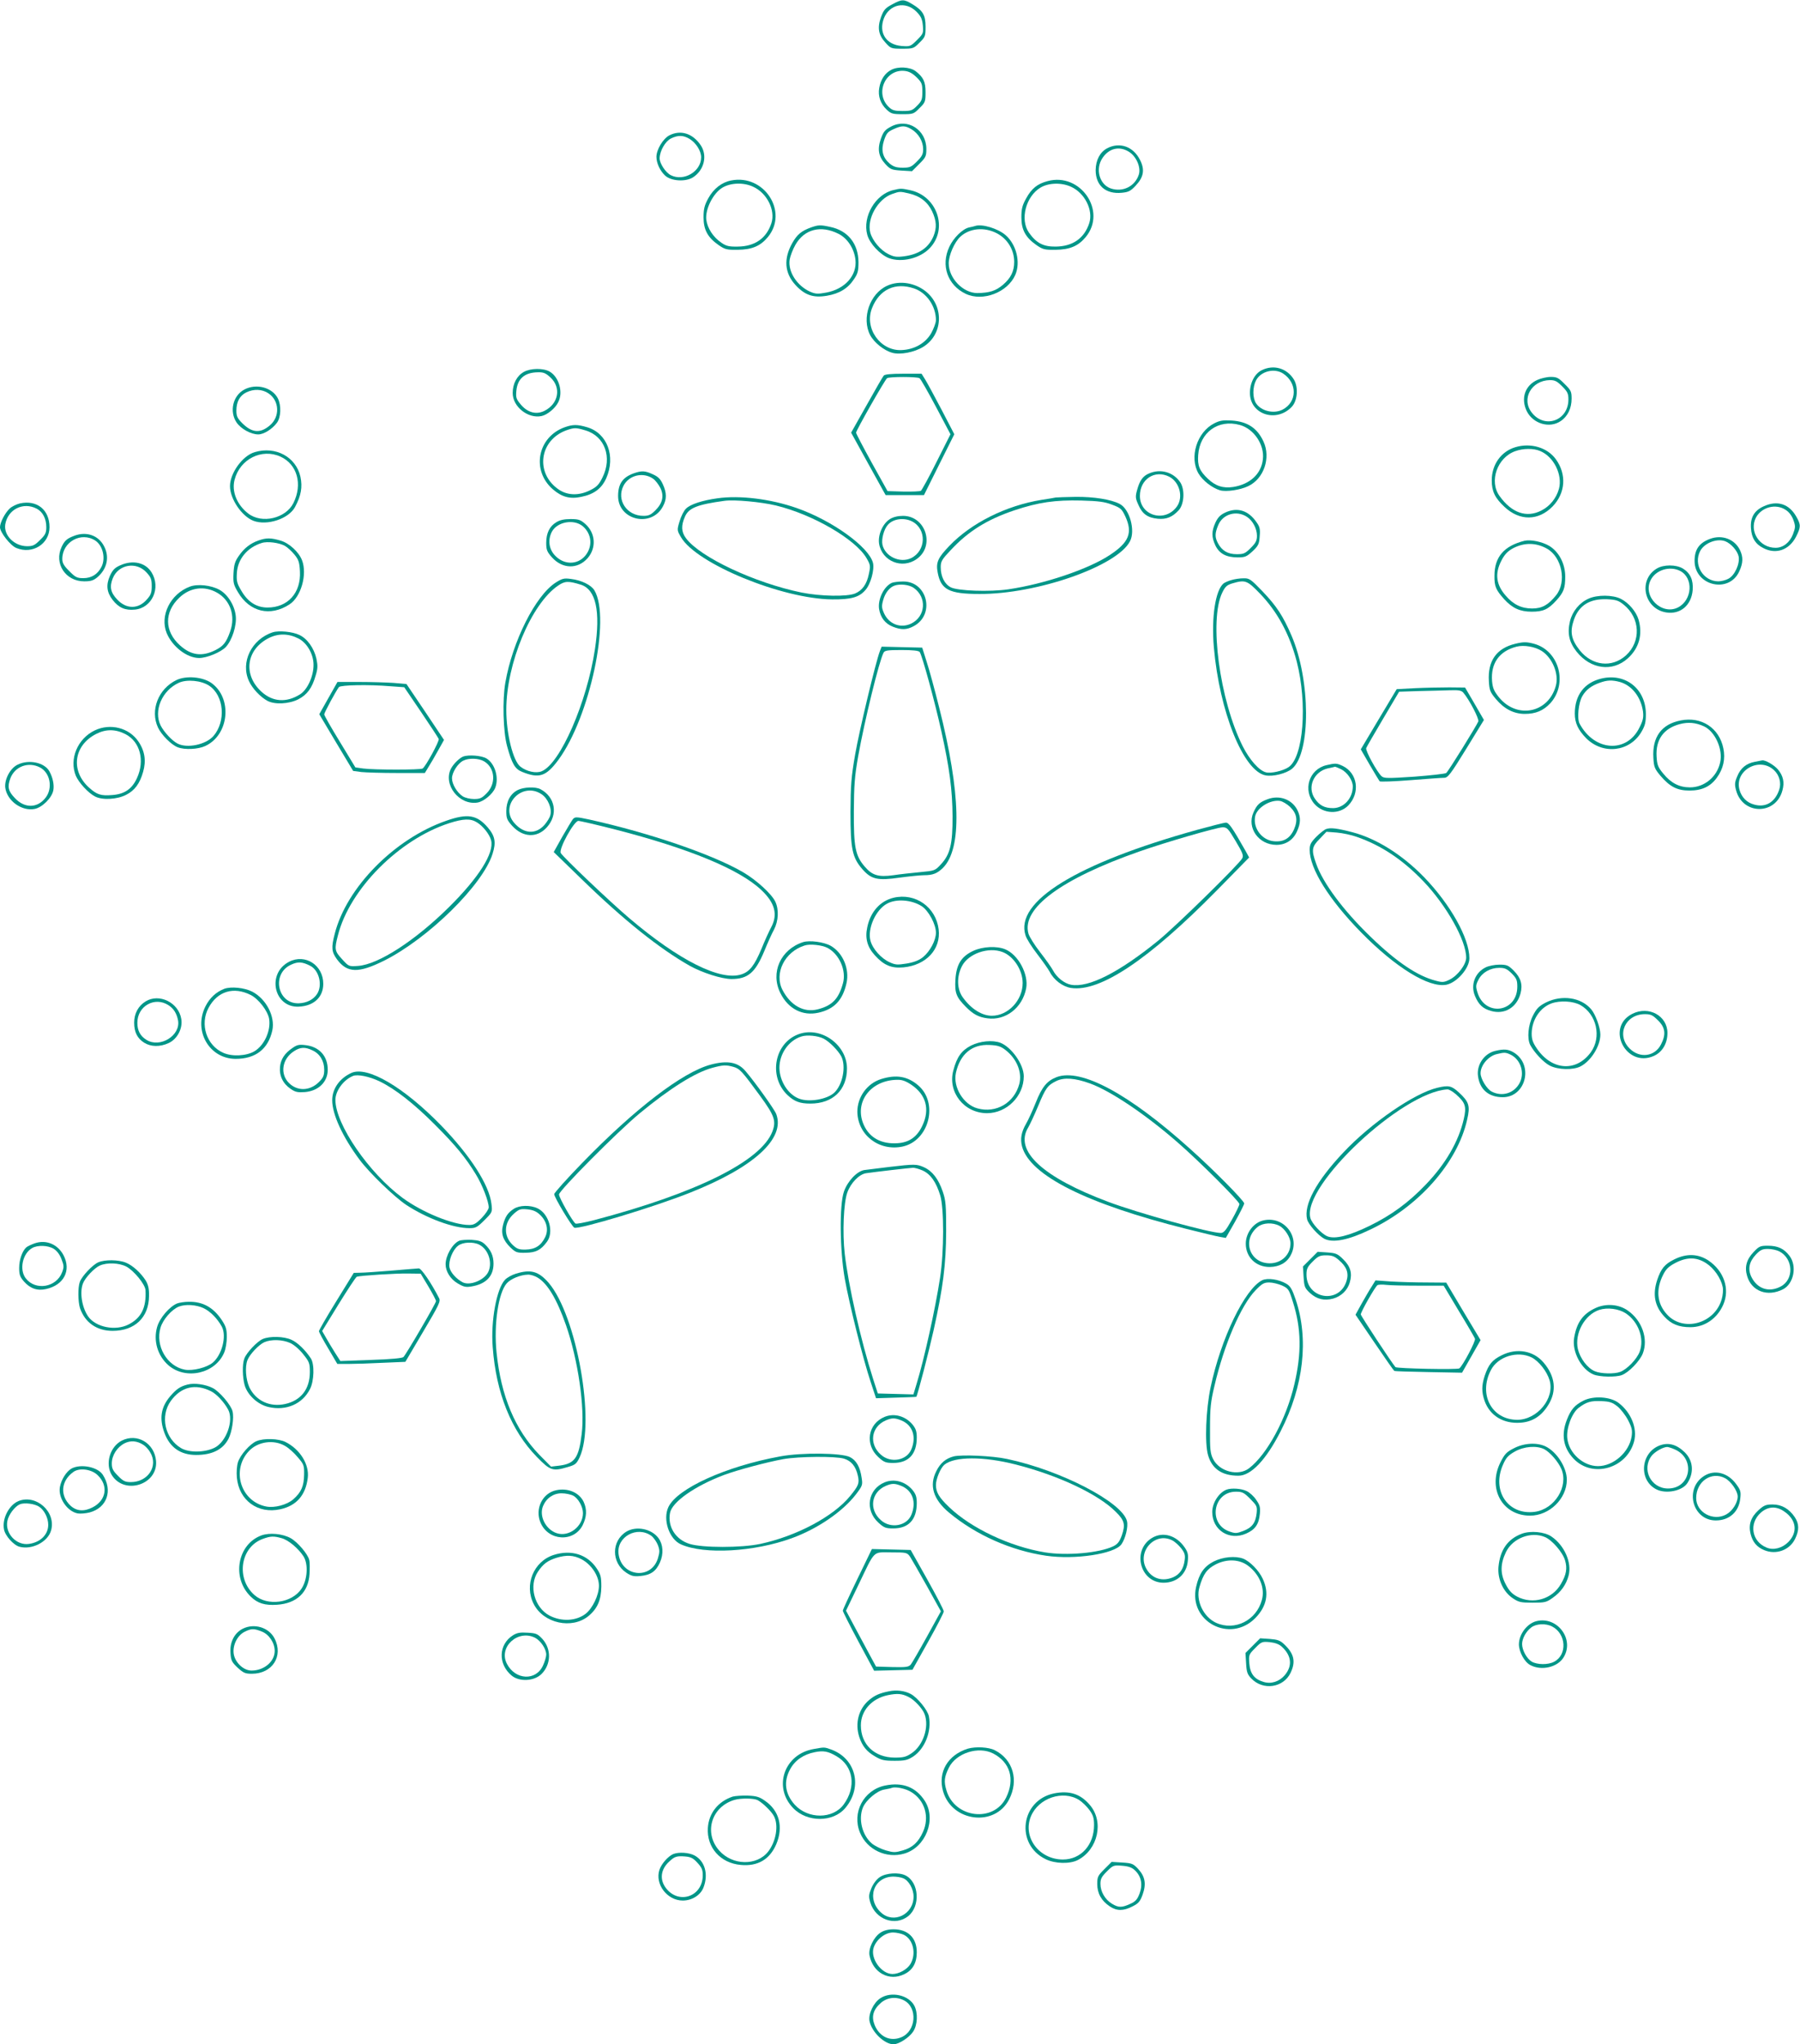 <?xml version="1.0" standalone="no"?>
<!DOCTYPE svg PUBLIC "-//W3C//DTD SVG 20010904//EN"
 "http://www.w3.org/TR/2001/REC-SVG-20010904/DTD/svg10.dtd">
<svg version="1.0" xmlns="http://www.w3.org/2000/svg"
 width="1127pt" height="1280pt" viewBox="0 0 1127 1280"
 preserveAspectRatio="xMidYMid meet">
<g transform="translate(0,1280) scale(0.1,-0.1)"
fill="#009688" stroke="none">
<path d="M5585 12772 c-43 -23 -52 -34 -69 -79 -24 -67 -16 -113 29 -161 32
-36 36 -37 104 -37 68 0 72 1 108 38 36 35 38 41 38 100 0 73 -17 101 -83 141
-53 32 -65 32 -127 -2z m153 -45 c28 -29 36 -45 40 -86 4 -49 3 -52 -37 -92
-40 -40 -43 -41 -96 -37 -97 8 -145 83 -111 173 35 89 136 110 204 42z"/>
<path d="M5581 12363 c-40 -20 -67 -61 -76 -114 -9 -50 8 -99 46 -135 28 -26
37 -29 99 -29 67 0 71 1 107 38 36 35 38 41 38 100 0 66 -14 94 -63 132 -35
26 -109 30 -151 8z m158 -47 c33 -33 36 -42 36 -91 0 -48 -4 -58 -33 -87 -29
-30 -38 -33 -91 -33 -49 0 -64 4 -85 24 -91 85 -23 240 98 227 28 -3 49 -15
75 -40z"/>
<path d="M5580 12008 c-38 -20 -48 -31 -64 -75 -24 -67 -16 -113 28 -161 31
-33 39 -36 100 -40 l66 -4 45 45 c41 41 45 48 45 94 0 120 -116 195 -220 141z
m128 -18 c43 -26 72 -76 72 -124 0 -31 -7 -45 -39 -77 -35 -35 -44 -39 -89
-39 -39 0 -57 6 -81 25 -45 39 -56 84 -36 146 15 44 23 54 59 70 52 24 73 24
114 -1z"/>
<path d="M4190 11952 c-39 -21 -80 -89 -80 -134 0 -40 23 -88 54 -117 37 -35
127 -41 174 -12 71 45 93 137 49 202 -50 74 -126 98 -197 61z m128 -22 c40
-25 72 -75 72 -115 0 -89 -109 -153 -190 -112 -32 16 -70 73 -70 106 1 46 35
106 71 124 45 22 77 21 117 -3z"/>
<path d="M6931 11871 c-44 -24 -70 -73 -71 -136 0 -97 63 -152 164 -142 42 4
55 11 86 44 51 54 59 100 28 161 -42 85 -128 115 -207 73z m137 -21 c47 -29
77 -99 62 -144 -24 -73 -100 -111 -175 -86 -71 24 -99 122 -52 191 41 61 105
76 165 39z"/>
<path d="M4578 11670 c-58 -11 -110 -51 -143 -111 -24 -44 -30 -66 -30 -120 0
-78 26 -126 95 -174 39 -27 51 -30 119 -29 89 1 142 23 189 80 130 158 -23
395 -230 354z m137 -39 c87 -39 141 -147 115 -228 -31 -95 -103 -146 -211
-147 -54 -1 -72 3 -102 24 -52 35 -88 91 -95 145 -7 66 43 165 101 200 52 31
132 34 192 6z"/>
<path d="M6559 11666 c-64 -17 -100 -46 -134 -108 -24 -43 -30 -65 -30 -119 0
-78 26 -126 95 -174 39 -27 51 -30 119 -29 89 1 142 23 189 80 134 162 -33
406 -239 350z m146 -35 c87 -39 141 -147 115 -228 -31 -95 -103 -146 -211
-147 -76 -1 -121 22 -167 88 -57 82 -19 226 72 281 51 31 132 33 191 6z"/>
<path d="M5594 11610 c-113 -26 -195 -167 -164 -280 15 -55 80 -124 135 -146
80 -30 196 -2 257 63 115 121 46 326 -123 362 -55 12 -60 12 -105 1z m96 -21
c70 -16 118 -53 146 -112 28 -60 30 -103 9 -155 -31 -74 -92 -115 -186 -127
-46 -6 -63 -3 -97 14 -50 25 -99 84 -113 134 -23 86 47 211 136 242 48 17 49
17 105 4z"/>
<path d="M5078 11376 c-60 -22 -86 -43 -117 -97 -56 -99 -49 -189 20 -264 58
-63 111 -81 195 -67 79 13 133 46 171 104 24 35 28 52 28 107 -1 115 -66 197
-176 220 -63 14 -75 13 -121 -3z m172 -40 c56 -28 98 -92 106 -162 11 -98 -65
-184 -183 -206 -54 -10 -67 -9 -102 6 -82 38 -138 125 -127 200 4 23 20 65 36
93 56 98 159 125 270 69z"/>
<path d="M6105 11385 c-5 -2 -22 -6 -37 -9 -41 -9 -98 -65 -124 -121 -55 -117
-11 -241 103 -295 107 -50 262 9 310 119 34 79 7 189 -60 248 -48 42 -149 73
-192 58z m135 -45 c68 -35 110 -104 110 -180 0 -58 -21 -101 -70 -143 -45 -38
-84 -51 -161 -52 -89 0 -179 93 -179 186 0 51 36 133 73 167 57 53 149 62 227
22z"/>
<path d="M5555 11011 c-109 -49 -162 -203 -107 -309 25 -47 87 -97 139 -111
49 -14 138 3 193 37 121 74 133 245 24 341 -69 60 -171 78 -249 42z m168 -17
c79 -27 137 -111 137 -199 0 -16 -14 -53 -30 -82 -36 -62 -105 -102 -186 -105
-133 -6 -234 138 -184 263 46 117 145 163 263 123z"/>
<path d="M7900 10482 c-45 -22 -75 -81 -74 -145 2 -133 167 -186 263 -83 35
38 41 122 12 170 -44 71 -127 95 -201 58z m134 -21 c90 -60 88 -178 -4 -226
-55 -28 -134 -9 -166 40 -22 34 -22 100 0 143 30 58 115 79 170 43z"/>
<path d="M3281 10472 c-44 -24 -71 -74 -71 -133 0 -86 96 -162 181 -144 36 8
85 48 104 86 32 62 6 157 -53 192 -40 23 -118 22 -161 -1z m165 -35 c70 -64
51 -166 -38 -210 -51 -25 -106 -10 -148 41 -28 33 -31 43 -27 85 7 76 52 115
135 116 34 1 49 -5 78 -32z"/>
<path d="M5533 10448 c-6 -7 -54 -90 -107 -185 l-97 -172 108 -196 108 -195
120 0 120 0 95 191 95 190 -79 152 c-44 84 -90 169 -103 190 l-23 37 -114 0
c-79 0 -117 -4 -123 -12z m224 -16 c7 -4 53 -85 103 -179 l91 -172 -87 -173
c-47 -95 -92 -176 -98 -181 -6 -4 -56 -6 -110 -5 l-99 3 -99 178 c-54 98 -98
182 -98 188 0 14 181 332 194 341 14 10 188 10 203 0z"/>
<path d="M9625 10421 c-77 -35 -104 -115 -66 -195 39 -79 142 -110 212 -63 44
29 69 80 69 141 0 44 -4 53 -44 92 -38 39 -49 44 -87 44 -24 0 -62 -9 -84 -19z
m156 -40 c33 -33 39 -45 39 -82 0 -133 -148 -186 -229 -83 -68 86 -3 202 113
204 32 0 45 -7 77 -39z"/>
<path d="M1530 10361 c-72 -38 -95 -137 -49 -206 27 -40 90 -75 136 -75 35 0
87 33 117 73 25 34 28 107 6 152 -35 69 -135 96 -210 56z m151 -24 c69 -46 73
-147 8 -201 -60 -51 -111 -46 -171 13 -32 32 -38 45 -38 80 0 55 21 94 62 114
47 23 99 21 139 -6z"/>
<path d="M7602 10149 c-108 -55 -157 -212 -98 -314 27 -45 85 -90 135 -105 38
-11 126 2 176 26 98 46 143 177 96 279 -39 85 -101 126 -201 132 -53 3 -73 0
-108 -18z m161 -10 c88 -24 155 -124 144 -215 -10 -91 -80 -156 -185 -173 -64
-10 -112 6 -159 51 -53 50 -66 82 -61 149 10 142 126 226 261 188z"/>
<path d="M3536 10125 c-171 -61 -211 -272 -73 -390 55 -47 106 -61 176 -46 80
16 128 52 157 117 60 137 6 282 -120 319 -61 18 -89 18 -140 0z m130 -20 c121
-36 169 -169 106 -295 -22 -45 -36 -59 -76 -79 -69 -35 -140 -34 -195 2 -152
101 -126 311 46 373 49 17 59 17 119 -1z"/>
<path d="M9488 10000 c-90 -27 -148 -109 -148 -208 0 -69 20 -110 80 -166 95
-89 212 -88 301 3 81 84 89 201 20 296 -53 73 -157 104 -253 75z m155 -24 c85
-35 141 -148 118 -236 -16 -59 -57 -110 -111 -137 -92 -47 -185 -15 -261 91
-67 92 -15 241 98 281 49 18 115 19 156 1z"/>
<path d="M1595 9969 c-76 -22 -155 -131 -155 -213 0 -80 74 -189 147 -217 85
-32 220 12 260 86 38 71 48 125 34 190 -28 124 -155 193 -286 154z m161 -28
c105 -48 140 -173 81 -291 -48 -96 -197 -131 -282 -66 -72 55 -106 140 -86
213 34 129 170 197 287 144z"/>
<path d="M3967 9836 c-69 -25 -97 -66 -97 -142 0 -152 210 -200 281 -64 24 44
24 84 -1 138 -15 33 -29 47 -62 62 -50 23 -70 24 -121 6z m123 -34 c14 -10 33
-35 44 -56 25 -50 15 -96 -30 -141 -28 -28 -42 -35 -75 -35 -105 0 -171 100
-125 189 35 67 124 87 186 43z"/>
<path d="M7193 9835 c-38 -16 -58 -45 -74 -105 -11 -40 -10 -51 9 -92 24 -56
58 -80 121 -86 53 -5 91 10 130 52 35 37 41 127 12 174 -42 65 -124 90 -198
57z m128 -20 c65 -34 89 -128 48 -186 -74 -104 -232 -59 -232 66 0 105 94 166
184 120z"/>
<path d="M4492 9680 c-95 -13 -171 -38 -197 -65 -13 -12 -31 -48 -40 -79 -17
-56 -16 -57 9 -100 97 -166 632 -386 946 -389 119 -1 169 13 208 58 33 36 58
128 48 170 -25 100 -255 266 -478 344 -163 57 -356 81 -496 61z m366 -45 c231
-56 498 -211 567 -329 25 -43 26 -49 15 -100 -13 -64 -41 -103 -86 -122 -50
-21 -217 -18 -336 6 -292 60 -635 221 -723 340 -30 40 -31 80 -6 136 24 54 78
75 246 98 62 9 231 -7 323 -29z"/>
<path d="M6610 9685 c-8 -2 -49 -9 -90 -15 -221 -36 -440 -145 -577 -289 -71
-74 -84 -103 -72 -166 20 -107 71 -134 261 -134 360 -2 863 174 943 330 35 67
-2 202 -65 234 -54 28 -160 45 -275 44 -60 -1 -117 -3 -125 -4z m353 -45 c54
-20 61 -27 83 -74 47 -102 23 -162 -97 -241 -132 -88 -410 -182 -636 -215
-116 -17 -318 -10 -361 13 -39 21 -62 68 -62 126 0 36 7 48 63 107 110 118
227 191 399 249 150 50 255 65 418 61 109 -3 146 -8 193 -26z"/>
<path d="M125 9648 c-21 -5 -50 -19 -63 -31 -30 -27 -62 -89 -62 -118 0 -32
65 -115 102 -130 101 -42 208 25 208 130 0 109 -78 172 -185 149z m105 -33
c38 -20 60 -63 60 -116 0 -35 -6 -48 -39 -80 -33 -33 -45 -39 -81 -39 -80 0
-148 68 -137 137 16 94 112 142 197 98z"/>
<path d="M11043 9630 c-60 -27 -85 -71 -80 -138 4 -61 28 -99 78 -124 79 -41
161 -12 204 71 31 61 31 75 2 126 -45 80 -119 104 -204 65z m138 -23 c22 -14
39 -38 48 -64 13 -37 13 -45 -3 -88 -20 -52 -62 -85 -109 -85 -100 0 -167 103
-123 189 35 66 125 90 187 48z"/>
<path d="M7672 9591 c-32 -15 -47 -31 -62 -63 -25 -55 -25 -91 0 -144 25 -51
68 -74 139 -74 46 0 56 4 93 38 36 34 42 45 45 93 4 45 1 60 -19 88 -51 75
-120 97 -196 62z m135 -27 c36 -23 63 -74 63 -118 0 -31 -7 -45 -39 -77 -35
-35 -44 -39 -88 -39 -56 0 -93 22 -118 70 -19 37 -19 60 2 111 28 70 115 96
180 53z"/>
<path d="M5572 9550 c-45 -28 -76 -98 -68 -154 18 -110 144 -162 236 -96 116
82 56 270 -86 270 -32 0 -61 -7 -82 -20z m139 -15 c92 -48 88 -184 -7 -230
-70 -33 -163 11 -179 85 -7 34 9 96 34 124 33 38 101 47 152 21z"/>
<path d="M3483 9530 c-42 -25 -63 -68 -63 -129 0 -44 5 -56 36 -91 66 -73 161
-75 223 -5 56 64 50 157 -14 214 -31 27 -43 31 -93 31 -39 0 -67 -6 -89 -20z
m166 -25 c57 -49 63 -127 15 -185 -51 -60 -138 -57 -193 6 -35 40 -41 95 -16
144 33 63 138 82 194 35z"/>
<path d="M467 9446 c-48 -18 -62 -30 -81 -70 -49 -104 24 -216 141 -216 41 0
58 5 83 26 60 51 77 126 42 193 -34 68 -109 95 -185 67z m130 -31 c47 -31 66
-111 38 -165 -24 -46 -62 -70 -113 -70 -39 0 -50 5 -88 44 -34 33 -44 51 -44
76 0 107 118 173 207 115z"/>
<path d="M10707 9426 c-68 -25 -97 -66 -97 -138 0 -156 216 -207 280 -65 24
52 25 89 4 133 -33 68 -112 98 -187 70z m95 -15 c36 -14 77 -60 84 -96 8 -46
-25 -119 -65 -139 -16 -9 -45 -16 -63 -16 -95 1 -157 105 -113 190 26 50 105
81 157 61z"/>
<path d="M1619 9416 c-52 -18 -91 -49 -124 -97 -24 -34 -30 -54 -33 -108 -3
-59 0 -72 28 -119 73 -124 202 -155 323 -76 72 47 112 188 78 276 -20 52 -80
107 -134 123 -61 18 -90 18 -138 1z m165 -34 c16 -9 43 -34 60 -55 26 -32 31
-48 34 -105 7 -134 -76 -226 -203 -226 -69 0 -124 35 -165 107 -27 45 -30 60
-27 109 5 87 65 160 155 188 36 12 110 2 146 -18z"/>
<path d="M9545 9414 c-128 -32 -188 -101 -188 -219 -1 -67 9 -89 61 -147 51
-56 99 -78 172 -78 72 0 103 14 154 70 47 52 56 77 56 150 0 80 -39 155 -100
192 -44 26 -116 41 -155 32z m142 -50 c93 -54 123 -208 56 -291 -49 -61 -88
-83 -150 -83 -67 0 -119 25 -167 82 -58 67 -67 135 -28 213 20 41 41 64 77 83
70 36 143 35 212 -4z"/>
<path d="M752 9260 c-34 -15 -47 -29 -64 -66 -25 -57 -20 -102 17 -150 38 -49
78 -67 139 -61 108 10 165 136 105 233 -38 62 -118 80 -197 44z m165 -44 c28
-30 33 -43 33 -86 0 -41 -5 -55 -31 -84 -53 -61 -128 -61 -185 0 -42 44 -49
80 -28 133 35 87 147 107 211 37z"/>
<path d="M10373 9240 c-119 -72 -79 -254 61 -275 87 -13 156 45 164 140 5 63
-15 107 -61 135 -43 26 -121 26 -164 0z m147 -15 c84 -44 76 -181 -13 -228
-101 -52 -223 66 -173 169 31 65 120 93 186 59z"/>
<path d="M3479 9152 c-126 -81 -270 -367 -315 -626 -19 -108 -14 -308 11 -398
30 -110 49 -143 94 -161 107 -43 150 -29 227 75 197 268 329 886 226 1061 -20
34 -81 64 -147 72 -44 6 -55 3 -96 -23z m158 -13 c94 -30 124 -166 88 -404
-50 -332 -217 -716 -333 -764 -35 -15 -95 -2 -134 29 -46 36 -88 206 -88 355
0 290 156 664 324 778 43 30 65 30 143 6z"/>
<path d="M7710 9168 c-19 -5 -41 -15 -49 -21 -51 -42 -77 -211 -61 -399 35
-404 185 -777 324 -803 47 -9 130 12 166 42 118 99 116 557 -4 834 -53 123
-94 185 -181 276 -75 78 -83 83 -120 82 -22 0 -56 -5 -75 -11z m180 -86 c109
-114 184 -253 229 -424 68 -265 42 -601 -52 -662 -34 -23 -110 -40 -140 -32
-43 10 -103 78 -146 163 -145 289 -212 792 -128 963 18 37 29 47 62 57 82 24
93 20 175 -65z"/>
<path d="M5585 9151 c-50 -21 -90 -103 -81 -164 9 -54 38 -92 86 -111 53 -21
87 -20 130 3 137 72 87 282 -66 280 -27 0 -58 -4 -69 -8z m136 -32 c84 -59 75
-180 -17 -224 -66 -31 -138 -3 -169 65 -15 34 -16 45 -5 84 12 43 39 78 70 89
35 13 93 6 121 -14z"/>
<path d="M1189 9127 c-123 -46 -190 -183 -145 -292 36 -85 127 -155 203 -155
48 0 135 36 166 68 40 42 70 136 63 196 -7 66 -51 135 -102 163 -52 29 -137
38 -185 20z m170 -38 c83 -47 117 -145 82 -243 -24 -68 -42 -91 -91 -116 -85
-43 -153 -34 -223 29 -98 88 -100 208 -4 299 67 64 157 76 236 31z"/>
<path d="M9945 9051 c-56 -25 -100 -79 -115 -140 -18 -76 -6 -131 41 -191 88
-111 225 -129 321 -42 71 64 94 150 67 243 -15 50 -62 105 -110 129 -50 26
-149 27 -204 1z m221 -37 c104 -83 110 -231 14 -318 -88 -79 -211 -65 -289 32
-54 69 -63 116 -36 193 32 90 100 131 207 127 57 -3 72 -8 104 -34z"/>
<path d="M1708 8841 c-133 -43 -204 -188 -149 -306 21 -46 71 -99 115 -123 47
-25 135 -20 193 9 56 29 87 71 109 148 14 45 14 63 5 107 -15 66 -57 125 -106
148 -43 21 -129 29 -167 17z m161 -39 c53 -27 94 -98 94 -164 1 -71 -38 -157
-85 -186 -85 -53 -170 -47 -240 16 -118 107 -97 265 45 337 60 30 123 29 186
-3z"/>
<path d="M9487 8769 c-117 -28 -173 -107 -165 -234 3 -57 8 -69 44 -112 52
-62 112 -93 181 -93 68 0 116 20 160 67 111 123 55 329 -102 372 -46 12 -65
13 -118 0z m166 -45 c68 -44 109 -146 88 -219 -47 -170 -243 -209 -356 -71
-31 39 -39 57 -43 101 -9 112 45 188 153 216 47 12 116 0 158 -27z"/>
<path d="M5509 8723 c-26 -67 -130 -502 -155 -648 -24 -138 -28 -188 -29 -360
0 -232 11 -285 76 -359 55 -62 94 -71 233 -51 60 8 129 15 152 15 55 0 82 11
118 46 120 120 112 467 -24 1005 -27 108 -62 237 -78 285 l-28 89 -127 3 -127
3 -11 -28z m249 -5 c15 -19 96 -315 136 -497 51 -230 69 -367 70 -531 1 -175
-15 -240 -73 -302 -37 -40 -38 -40 -132 -49 -52 -5 -126 -13 -165 -19 -94 -13
-133 -1 -179 53 -60 69 -70 123 -69 347 1 163 5 219 27 344 39 219 131 596
159 649 7 14 24 17 112 17 71 0 107 -4 114 -12z"/>
<path d="M1105 8542 c-114 -55 -166 -189 -116 -297 22 -47 84 -109 124 -124
44 -17 127 -13 172 8 150 69 172 300 38 395 -55 38 -157 47 -218 18z m204 -35
c94 -62 107 -224 27 -316 -48 -54 -164 -78 -224 -47 -35 18 -85 72 -106 113
-46 92 8 220 114 268 51 23 140 14 189 -18z"/>
<path d="M10025 8551 c-106 -26 -165 -104 -165 -219 0 -59 21 -103 72 -155
105 -104 271 -85 345 40 23 40 28 59 28 113 -1 157 -128 258 -280 221z m117
-21 c75 -21 132 -94 145 -185 4 -36 1 -55 -22 -100 -79 -163 -282 -150 -375
24 -17 32 -7 131 17 172 22 39 57 66 109 84 47 17 77 18 126 5z"/>
<path d="M2056 8429 l-57 -101 106 -178 106 -177 52 -7 c29 -3 130 -6 224 -6
l173 0 23 38 c13 20 40 67 60 103 l37 66 -117 175 -118 175 -80 7 c-44 3 -141
6 -216 6 l-136 0 -57 -101z m392 74 l83 -6 106 -156 c58 -86 108 -162 110
-168 5 -13 -82 -173 -101 -185 -13 -9 -302 -9 -371 0 l-50 7 -97 160 c-54 88
-98 165 -98 172 0 11 73 146 92 171 12 13 183 17 326 5z"/>
<path d="M8860 8491 l-115 -6 -113 -189 -112 -188 56 -97 c31 -53 59 -99 62
-103 4 -4 90 -1 192 7 102 8 197 15 212 15 23 0 39 20 138 181 l111 181 -59
102 -59 101 -99 1 c-55 0 -151 -2 -214 -5z m302 -28 c37 -43 100 -164 94 -180
-11 -27 -187 -312 -201 -323 -6 -5 -96 -15 -200 -23 -167 -11 -190 -11 -205 3
-28 25 -102 160 -96 176 3 8 51 91 106 184 l100 169 123 4 c67 1 154 4 193 5
57 2 74 -1 86 -15z"/>
<path d="M10523 8289 c-120 -23 -179 -104 -171 -234 3 -57 8 -69 44 -112 59
-69 105 -93 182 -93 78 0 131 25 171 80 41 56 55 119 41 185 -26 127 -137 200
-267 174z m146 -37 c69 -32 120 -144 101 -226 -20 -91 -99 -156 -189 -156 -67
0 -119 27 -167 86 -33 40 -39 54 -42 108 -6 105 44 175 145 202 53 14 100 10
152 -14z"/>
<path d="M594 8227 c-109 -52 -162 -180 -119 -285 19 -43 77 -107 120 -129 45
-24 138 -19 194 10 54 27 86 70 107 144 20 69 11 131 -30 191 -58 85 -175 115
-272 69z m192 -24 c91 -47 122 -165 72 -274 -31 -69 -78 -101 -154 -107 -72
-6 -97 2 -146 46 -118 106 -97 265 45 337 61 31 121 30 183 -2z"/>
<path d="M2900 8063 c-23 -9 -60 -45 -76 -75 -52 -100 51 -232 166 -213 40 7
96 54 111 93 24 63 -2 151 -55 183 -30 18 -111 25 -146 12z m131 -30 c69 -41
77 -140 15 -201 -29 -30 -42 -35 -78 -35 -25 0 -55 7 -71 17 -36 24 -67 76
-67 113 0 36 36 93 70 110 35 18 97 16 131 -4z"/>
<path d="M10987 8030 c-53 -10 -89 -39 -110 -91 -16 -38 -17 -51 -7 -88 42
-155 249 -155 290 0 14 51 5 91 -28 131 -24 28 -79 60 -99 57 -4 -1 -25 -5
-46 -9z m120 -52 c34 -31 47 -81 33 -122 -26 -79 -85 -114 -156 -94 -47 12
-80 46 -93 93 -33 120 124 209 216 123z"/>
<path d="M110 8012 c-46 -22 -83 -92 -77 -144 11 -82 103 -149 184 -133 47 9
108 69 117 117 6 34 -3 78 -24 117 -30 57 -130 78 -200 43z m140 -17 c64 -33
82 -129 36 -189 -51 -67 -131 -69 -193 -3 -42 44 -48 70 -28 124 29 75 113
105 185 68z"/>
<path d="M8305 8009 c-110 -26 -150 -157 -75 -243 56 -63 156 -67 212 -9 76
79 58 202 -35 247 -39 18 -45 18 -102 5z m91 -25 c39 -19 74 -70 74 -108 0
-74 -56 -136 -124 -136 -53 0 -85 17 -114 60 -49 72 -6 169 82 189 23 5 43 9
44 10 2 1 19 -6 38 -15z"/>
<path d="M3243 7854 c-47 -23 -73 -71 -73 -133 0 -45 5 -56 36 -91 67 -74 156
-79 218 -10 72 80 53 190 -41 239 -31 16 -103 13 -140 -5z m148 -27 c39 -26
66 -89 55 -130 -3 -15 -20 -42 -37 -62 -54 -61 -129 -57 -189 12 -96 109 49
262 171 180z"/>
<path d="M7937 7796 c-51 -19 -67 -34 -89 -83 -43 -97 33 -203 144 -203 58 0
104 30 128 83 24 52 25 89 4 133 -33 68 -112 98 -187 70z m140 -48 c43 -42 50
-83 25 -141 -26 -58 -67 -81 -129 -74 -72 8 -127 80 -115 152 8 56 95 110 157
100 16 -3 44 -20 62 -37z"/>
<path d="M2794 7661 c-323 -112 -624 -417 -698 -707 -23 -88 -20 -114 14 -161
64 -86 134 -88 295 -8 277 139 618 474 679 669 23 72 16 111 -30 165 -68 79
-126 89 -260 42z m192 -10 c38 -23 80 -76 89 -113 20 -79 -78 -234 -264 -418
-212 -210 -442 -359 -569 -368 -58 -4 -58 -4 -100 42 -47 51 -49 62 -26 150
73 289 382 600 697 702 88 28 133 30 173 5z"/>
<path d="M3587 7671 c-7 -9 -37 -59 -67 -111 l-53 -95 174 -169 c264 -257 488
-436 679 -544 78 -43 199 -82 260 -82 103 0 149 40 205 174 20 49 47 110 61
135 28 54 32 126 8 176 -23 48 -118 135 -202 184 -193 112 -585 246 -964 330
-80 17 -88 17 -101 2z m266 -65 c462 -119 777 -249 914 -379 85 -80 104 -153
62 -232 -12 -22 -40 -83 -61 -135 -44 -105 -74 -144 -126 -161 -131 -43 -392
88 -702 352 -116 98 -417 384 -429 408 -14 25 83 201 110 201 11 0 115 -24
232 -54z"/>
<path d="M7495 7604 c-755 -210 -1143 -449 -1074 -661 6 -21 40 -74 74 -118
34 -44 69 -94 78 -111 26 -51 81 -92 133 -100 181 -27 486 177 912 610 l203
207 -23 42 c-83 146 -104 177 -123 176 -11 0 -92 -21 -180 -45z m242 -71 c43
-72 50 -90 41 -107 -19 -37 -419 -429 -528 -517 -245 -199 -435 -295 -544
-275 -42 8 -90 46 -113 90 -9 17 -45 68 -80 113 -36 46 -69 99 -74 118 -44
158 207 343 696 514 165 58 483 150 520 151 28 0 35 -8 82 -87z"/>
<path d="M8303 7609 c-12 -4 -40 -27 -63 -50 -33 -34 -40 -48 -40 -80 0 -118
120 -311 323 -518 215 -219 423 -347 532 -327 66 13 145 102 145 166 0 125
-118 336 -283 507 -137 141 -297 242 -449 282 -96 25 -138 30 -165 20z m192
-49 c153 -53 288 -143 418 -279 144 -151 267 -370 267 -477 0 -43 -53 -113
-104 -138 -34 -17 -45 -18 -85 -7 -115 29 -246 117 -410 276 -170 164 -299
337 -341 459 -30 83 -27 104 23 154 l42 44 65 -5 c36 -3 92 -15 125 -27z"/>
<path d="M5595 7179 c-84 -20 -145 -88 -165 -185 -15 -69 0 -123 47 -175 57
-63 104 -83 180 -76 142 14 235 113 220 238 -17 139 -145 230 -282 198z m176
-53 c44 -29 89 -114 89 -166 0 -48 -37 -117 -81 -153 -25 -20 -56 -32 -102
-40 -58 -9 -70 -9 -107 8 -53 24 -106 83 -120 135 -20 75 33 194 104 232 58
32 155 24 217 -16z"/>
<path d="M5028 6901 c-141 -46 -206 -191 -142 -319 49 -99 139 -145 238 -123
99 22 152 78 176 185 20 90 -23 191 -99 234 -43 24 -132 36 -173 23z m153 -36
c74 -39 119 -142 97 -221 -27 -99 -68 -141 -159 -164 -87 -22 -170 25 -220
122 -53 104 14 239 139 278 33 11 108 3 143 -15z"/>
<path d="M6093 6846 c-74 -35 -105 -84 -111 -179 -5 -84 5 -110 64 -170 46
-47 81 -66 136 -73 114 -16 220 66 243 188 16 87 -49 210 -131 244 -53 22
-141 18 -201 -10z m184 -7 c69 -26 126 -113 126 -194 0 -108 -91 -205 -193
-205 -62 0 -130 43 -181 114 -38 51 -40 131 -6 197 40 78 166 122 254 88z"/>
<path d="M1810 6778 c-142 -73 -95 -288 60 -281 95 4 154 59 154 143 0 117
-113 190 -214 138z m132 -25 c56 -28 79 -122 43 -177 -23 -35 -64 -56 -114
-58 -135 -5 -173 186 -48 242 43 20 70 18 119 -7z"/>
<path d="M9302 6743 c-67 -33 -96 -110 -67 -179 23 -55 50 -80 101 -94 84 -24
160 21 184 109 15 56 2 99 -42 143 -34 34 -43 38 -90 38 -29 0 -68 -8 -86 -17z
m163 -38 c30 -31 35 -42 35 -83 0 -162 -204 -191 -250 -34 -11 36 -10 45 7 78
23 45 74 74 130 74 35 0 48 -6 78 -35z"/>
<path d="M1405 6609 c-52 -20 -92 -57 -119 -111 -76 -153 24 -327 189 -328
125 0 204 61 230 178 19 88 -39 198 -126 243 -49 25 -132 33 -174 18z m165
-39 c49 -25 106 -99 115 -149 12 -74 -30 -167 -93 -204 -50 -29 -139 -34 -194
-9 -105 46 -148 179 -92 282 56 104 157 134 264 80z"/>
<path d="M912 6530 c-46 -28 -72 -76 -72 -133 0 -60 20 -99 63 -126 42 -26 99
-27 153 -2 54 25 89 91 79 151 -17 103 -138 162 -223 110z m143 -24 c33 -21
52 -53 60 -96 16 -94 -113 -174 -198 -121 -39 24 -57 58 -57 107 0 105 109
166 195 110z"/>
<path d="M9679 6523 c-44 -23 -58 -37 -81 -82 -30 -58 -38 -143 -17 -184 25
-47 83 -109 122 -129 52 -27 147 -29 193 -5 66 34 124 128 124 199 0 43 -30
126 -57 158 -63 75 -183 93 -284 43z m216 -16 c102 -58 134 -201 65 -296 -91
-124 -243 -114 -337 23 -26 38 -33 58 -33 95 1 84 51 161 123 188 55 20 137
15 182 -10z"/>
<path d="M10220 6452 c-169 -85 -40 -340 134 -264 54 24 86 78 86 144 0 108
-117 172 -220 120z m161 -41 c46 -45 51 -88 19 -150 -39 -77 -133 -90 -197
-26 -85 85 -27 215 96 215 37 0 49 -6 82 -39z"/>
<path d="M5007 6327 c-157 -51 -200 -266 -76 -384 43 -40 77 -53 143 -53 140
0 229 85 229 220 0 146 -158 262 -296 217z m151 -31 c36 -19 89 -73 109 -110
32 -62 9 -180 -45 -229 -46 -41 -157 -60 -219 -36 -69 26 -122 110 -123 193 0
88 58 171 137 196 36 12 105 5 141 -14z"/>
<path d="M6079 6253 c-59 -31 -88 -71 -110 -155 -37 -136 67 -268 211 -268
124 0 230 107 230 231 0 74 -77 183 -147 210 -49 18 -126 11 -184 -18z m216
-27 c71 -55 106 -140 87 -213 -32 -119 -145 -185 -262 -153 -88 24 -154 133
-135 222 26 118 101 181 211 175 49 -2 69 -8 99 -31z"/>
<path d="M1831 6238 c-49 -33 -73 -70 -78 -119 -5 -55 19 -105 67 -137 29 -20
44 -23 88 -20 86 7 144 63 144 140 0 86 -53 144 -139 154 -40 5 -54 2 -82 -18z
m126 -15 c46 -21 73 -67 73 -121 0 -36 -6 -50 -33 -77 -56 -56 -135 -59 -188
-6 -57 57 -43 150 30 198 40 27 71 29 118 6z"/>
<path d="M9362 6220 c-69 -16 -118 -87 -108 -158 11 -84 67 -132 155 -132 145
0 195 203 69 280 -35 21 -61 23 -116 10z m99 -25 c61 -32 86 -113 54 -175 -34
-65 -109 -89 -175 -55 -31 16 -70 80 -70 115 0 50 49 108 102 120 49 12 56 11
89 -5z"/>
<path d="M4450 6134 c-176 -47 -474 -275 -806 -617 -96 -99 -174 -186 -174
-194 0 -20 111 -204 126 -210 31 -12 501 130 724 219 401 159 598 339 540 493
-10 27 -132 198 -191 267 -48 58 -114 70 -219 42z m142 -14 c40 -12 51 -23
168 -183 89 -122 101 -156 76 -222 -71 -185 -475 -386 -1117 -555 -59 -15
-111 -25 -116 -21 -18 12 -103 162 -103 182 0 24 365 392 505 508 190 157 348
256 455 285 67 18 85 19 132 6z"/>
<path d="M2200 6082 c-74 -34 -120 -99 -120 -171 0 -88 64 -228 171 -372 61
-82 216 -232 292 -283 128 -84 294 -146 396 -146 39 0 49 5 94 50 50 50 50 50
44 102 -14 119 -132 302 -316 492 -234 240 -461 373 -561 328z m175 -52 c98
-47 218 -141 350 -274 128 -128 192 -206 255 -310 40 -65 80 -169 80 -206 0
-11 -19 -40 -43 -65 -36 -37 -50 -45 -79 -45 -101 0 -293 78 -418 170 -211
156 -420 461 -420 613 0 57 51 126 110 150 28 12 102 -3 165 -33z"/>
<path d="M6616 6056 c-60 -23 -92 -61 -131 -160 -20 -50 -47 -109 -60 -131
-31 -54 -38 -96 -26 -143 49 -182 404 -360 1031 -517 96 -24 191 -47 210 -50
l35 -6 58 102 c31 56 57 107 57 114 0 16 -190 209 -338 341 -383 345 -683 507
-836 450z m209 -40 c129 -47 345 -192 546 -367 134 -116 389 -371 389 -388 0
-8 -21 -52 -47 -98 -38 -68 -51 -83 -70 -83 -67 0 -512 123 -702 194 -414 155
-593 321 -503 467 11 19 39 79 62 134 47 113 59 130 115 157 49 23 116 18 210
-16z"/>
<path d="M5518 6044 c-88 -27 -150 -112 -150 -205 2 -146 136 -249 283 -218
167 36 227 274 97 384 -66 56 -136 68 -230 39z m188 -36 c92 -62 117 -153 70
-254 -33 -72 -82 -107 -156 -112 -100 -7 -175 33 -211 113 -64 140 39 281 207
284 31 1 54 -7 90 -31z"/>
<path d="M8999 5989 c-142 -33 -417 -222 -589 -406 -168 -178 -249 -327 -226
-418 8 -32 70 -101 107 -121 54 -28 151 -9 288 57 304 144 547 419 607 689 20
86 12 111 -52 170 -46 42 -64 46 -135 29z m116 -40 c60 -53 68 -77 50 -155
-32 -141 -114 -282 -238 -411 -108 -113 -216 -192 -351 -258 -131 -64 -218
-85 -265 -66 -38 16 -98 81 -107 116 -51 202 574 787 858 804 10 1 33 -13 53
-30z"/>
<path d="M5565 5493 c-66 -8 -135 -17 -153 -19 -46 -7 -105 -69 -128 -135 -29
-82 -26 -368 5 -544 27 -155 116 -510 163 -650 l33 -100 125 4 c69 2 126 4
127 5 7 6 78 280 109 419 59 267 77 409 78 617 0 162 -2 193 -21 248 -27 80
-65 129 -117 153 -47 21 -59 21 -221 2z m212 -22 c50 -23 84 -72 110 -156 24
-81 24 -351 -1 -515 -31 -201 -100 -512 -148 -668 l-19 -63 -112 3 -111 3 -29
90 c-78 244 -155 586 -178 784 -15 133 -7 320 16 384 22 61 74 114 117 121 54
8 271 33 293 34 11 1 39 -7 62 -17z"/>
<path d="M3217 5231 c-37 -24 -53 -47 -67 -99 -15 -56 -1 -97 46 -143 33 -31
40 -34 95 -33 65 1 95 17 133 68 46 61 13 176 -58 210 -46 22 -114 20 -149 -3z
m164 -37 c43 -41 55 -95 32 -141 -26 -53 -63 -76 -122 -77 -42 -1 -54 4 -81
29 -59 56 -56 140 8 196 32 28 40 31 84 27 36 -4 57 -13 79 -34z"/>
<path d="M7912 5159 c-62 -13 -112 -78 -112 -146 0 -85 64 -147 151 -146 60 1
106 27 130 73 62 114 -40 247 -169 219z m98 -34 c35 -18 70 -73 70 -110 0 -71
-56 -125 -130 -125 -128 0 -176 149 -74 229 32 25 92 28 134 6z"/>
<path d="M2875 5031 c-42 -18 -85 -93 -85 -147 0 -45 30 -93 76 -120 37 -22
51 -25 86 -19 91 15 138 64 138 143 0 49 -17 86 -54 121 -20 19 -39 25 -84 28
-31 1 -66 -1 -77 -6z m125 -24 c60 -30 87 -119 54 -177 -29 -49 -114 -81 -157
-59 -40 21 -77 62 -83 94 -7 40 20 109 54 135 29 23 94 26 132 7z"/>
<path d="M217 5015 c-20 -7 -43 -18 -51 -24 -26 -22 -46 -78 -46 -130 0 -42 5
-56 30 -85 39 -44 84 -60 139 -47 111 25 158 116 109 211 -36 69 -109 100
-181 75z m119 -34 c21 -13 38 -36 49 -65 16 -41 16 -50 4 -82 -36 -95 -166
-117 -227 -39 -43 54 -21 157 40 191 34 19 98 17 134 -5z"/>
<path d="M10979 4960 c-44 -46 -57 -94 -40 -150 28 -95 127 -132 224 -83 68
34 90 146 41 210 -34 45 -73 63 -135 63 -48 0 -55 -3 -90 -40z m161 5 c89 -46
94 -177 8 -221 -73 -38 -145 -14 -182 60 -24 49 -15 95 28 141 28 29 40 35 75
35 23 0 55 -7 71 -15z"/>
<path d="M8204 4916 l-46 -46 4 -66 c4 -61 7 -69 40 -100 43 -39 89 -50 145
-35 50 14 90 52 104 101 17 57 5 100 -41 145 -35 35 -46 39 -100 43 l-60 4
-46 -46z m179 -6 c49 -42 63 -81 48 -130 -44 -147 -251 -115 -251 39 0 37 6
49 39 82 34 34 45 39 84 39 37 0 53 -6 80 -30z"/>
<path d="M10482 4914 c-59 -29 -82 -57 -106 -128 -30 -91 -16 -165 45 -230 43
-47 90 -66 163 -66 89 0 168 54 206 142 42 98 4 210 -94 276 -64 42 -137 45
-214 6z m200 -23 c49 -31 93 -95 104 -149 4 -18 1 -52 -6 -76 -43 -154 -241
-209 -343 -96 -63 69 -71 156 -23 250 17 34 35 51 75 72 73 38 132 38 193 -1z"/>
<path d="M615 4896 c-35 -15 -102 -86 -115 -122 -13 -34 -12 -124 1 -165 31
-90 105 -142 204 -142 139 0 227 84 228 218 1 46 -5 70 -20 96 -31 49 -82 96
-125 113 -45 19 -132 20 -173 2z m175 -26 c48 -25 119 -112 121 -148 6 -109
-26 -174 -106 -215 -82 -42 -205 -18 -253 50 -39 57 -54 150 -33 206 14 37 72
98 106 113 45 20 120 17 165 -6z"/>
<path d="M2450 4844 c-85 -7 -173 -13 -195 -13 l-40 -1 -109 -177 c-60 -97
-109 -182 -109 -188 0 -6 26 -55 58 -108 l57 -97 72 0 c39 0 135 3 212 7 l142
6 111 188 c100 169 111 191 100 211 -48 94 -112 188 -127 186 -9 0 -87 -7
-172 -14z m232 -99 c26 -44 48 -85 48 -92 0 -13 -185 -330 -204 -350 -7 -7
-79 -14 -203 -18 l-192 -7 -34 53 c-19 30 -44 72 -57 95 l-23 40 103 168 c57
92 108 170 114 172 20 7 251 22 325 20 l75 -1 48 -80z"/>
<path d="M3230 4825 c-26 -8 -56 -25 -68 -38 -53 -56 -90 -258 -77 -422 21
-287 116 -523 276 -687 85 -87 99 -92 196 -63 45 13 53 20 72 60 101 216 -18
888 -194 1093 -63 72 -111 86 -205 57z m137 -25 c62 -38 120 -135 177 -298 75
-216 119 -516 98 -681 -18 -150 -44 -186 -141 -198 l-51 -6 -73 74 c-152 157
-240 367 -268 640 -18 177 11 374 64 434 25 28 86 53 132 54 17 1 44 -8 62
-19z"/>
<path d="M7903 4784 c-109 -54 -259 -365 -323 -669 -30 -141 -38 -353 -16
-427 25 -86 88 -128 190 -128 79 0 173 99 264 278 145 283 178 578 94 826 -22
65 -33 83 -58 98 -48 28 -118 38 -151 22z m124 -33 c40 -19 43 -23 68 -103 53
-166 55 -321 9 -516 -50 -215 -170 -438 -283 -525 -67 -52 -186 -22 -226 58
-17 35 -20 59 -19 190 0 127 4 168 28 268 60 258 166 505 258 599 40 41 52 48
85 48 21 0 57 -9 80 -19z"/>
<path d="M8588 4744 c-14 -21 -42 -70 -63 -107 l-38 -69 119 -175 c65 -96 121
-176 124 -177 3 -2 99 -5 214 -7 l210 -4 58 102 58 102 -108 180 -107 180
-125 1 c-69 0 -168 3 -221 6 l-97 7 -24 -39z m293 6 l158 0 95 -159 c53 -87
98 -165 101 -173 6 -14 -76 -169 -98 -186 -12 -9 -392 -1 -400 8 -25 29 -217
321 -217 330 0 16 89 172 104 183 6 4 31 5 55 2 24 -3 115 -5 202 -5z"/>
<path d="M1110 4639 c-48 -19 -110 -91 -126 -147 -25 -86 2 -180 70 -240 109
-95 295 -53 350 80 9 21 16 64 16 96 0 49 -5 66 -31 106 -53 80 -120 117 -208
115 -25 0 -57 -5 -71 -10z m165 -30 c42 -20 87 -66 114 -116 31 -59 1 -176
-57 -225 -37 -31 -125 -53 -175 -44 -111 21 -186 149 -152 263 15 51 70 114
115 132 42 16 108 12 155 -10z"/>
<path d="M9990 4610 c-80 -37 -118 -91 -134 -186 -15 -86 44 -198 121 -230 38
-16 140 -18 177 -4 44 16 114 89 132 136 35 91 -5 206 -94 268 -56 40 -137 46
-202 16z m189 -33 c80 -53 118 -159 87 -241 -18 -47 -79 -110 -122 -126 -37
-14 -120 -12 -158 4 -47 19 -93 81 -107 140 -21 97 42 213 133 244 52 17 122
8 167 -21z"/>
<path d="M1645 4416 c-35 -15 -102 -86 -115 -122 -14 -35 -12 -119 2 -168 19
-63 83 -121 150 -136 110 -25 212 19 259 113 26 50 29 156 5 192 -35 53 -83
99 -121 116 -47 22 -136 24 -180 5z m172 -25 c24 -11 58 -40 82 -71 38 -47 41
-57 41 -111 0 -106 -55 -178 -155 -200 -96 -21 -183 20 -224 105 -22 49 -28
127 -12 169 14 37 72 98 106 113 43 19 113 17 162 -5z"/>
<path d="M9402 4314 c-59 -29 -82 -57 -106 -128 -20 -62 -20 -101 -1 -157 33
-93 118 -145 225 -137 74 5 131 41 174 111 54 87 44 179 -29 265 -63 75 -168
94 -263 46z m189 -14 c45 -24 94 -86 111 -142 34 -113 -77 -248 -203 -248
-159 1 -243 158 -165 310 43 86 168 125 257 80z"/>
<path d="M1175 4131 c-47 -12 -70 -28 -109 -73 -59 -69 -70 -140 -36 -231 34
-91 101 -137 198 -137 101 0 168 34 203 102 22 44 35 131 25 171 -9 39 -82
125 -124 146 -45 23 -115 33 -157 22z m146 -42 c35 -17 83 -69 108 -116 35
-67 -11 -199 -84 -237 -61 -31 -159 -33 -210 -4 -103 60 -134 202 -65 297 64
88 153 109 251 60z"/>
<path d="M9914 4030 c-55 -28 -78 -55 -103 -118 -38 -95 -23 -178 42 -246 118
-123 332 -61 378 108 22 82 -18 182 -97 242 -51 39 -157 46 -220 14z m213 -36
c21 -17 51 -56 67 -87 24 -47 27 -63 22 -100 -15 -100 -114 -187 -211 -187
-92 0 -182 81 -192 174 -7 62 28 158 71 191 49 37 76 45 143 42 52 -2 68 -8
100 -33z"/>
<path d="M5540 3929 c-107 -43 -127 -174 -40 -253 35 -32 46 -36 93 -36 96 0
147 55 147 159 0 39 -6 56 -27 82 -44 52 -113 72 -173 48z m104 -23 c70 -29
95 -102 62 -181 -29 -70 -129 -88 -190 -34 -77 67 -62 175 29 215 39 17 58 17
99 0z"/>
<path d="M763 3780 c-75 -38 -106 -146 -63 -216 79 -127 290 -60 277 89 -10
111 -118 175 -214 127z m135 -27 c13 -8 32 -28 42 -46 53 -86 -13 -187 -121
-187 -35 0 -48 6 -80 39 -32 32 -39 46 -39 78 0 50 33 102 80 126 38 19 78 16
118 -10z"/>
<path d="M1605 3776 c-41 -18 -100 -85 -115 -131 -7 -22 -10 -62 -7 -96 13
-144 132 -230 272 -199 101 22 159 88 172 197 10 84 -48 178 -139 224 -44 22
-137 25 -183 5z m179 -29 c22 -12 58 -44 80 -71 39 -45 41 -52 40 -110 -1 -71
-18 -110 -68 -154 -39 -34 -117 -55 -168 -45 -160 30 -222 227 -110 347 56 60
155 74 226 33z"/>
<path d="M9479 3732 c-46 -23 -58 -36 -84 -87 -83 -165 11 -335 185 -335 121
0 230 106 230 225 0 77 -63 175 -134 209 -54 25 -134 21 -197 -12z m190 -6
c37 -20 87 -78 107 -124 46 -109 -42 -251 -166 -268 -167 -23 -272 131 -200
294 19 44 32 59 74 83 58 33 137 39 185 15z"/>
<path d="M10390 3749 c-119 -47 -131 -217 -20 -274 60 -31 163 -11 195 39 43
66 36 141 -17 193 -52 50 -103 63 -158 42z m93 -23 c135 -56 105 -246 -39
-246 -108 0 -168 121 -102 206 21 25 69 53 96 54 7 0 27 -6 45 -14z"/>
<path d="M4885 3681 c-339 -62 -644 -200 -700 -317 -37 -78 5 -202 79 -234
146 -65 459 -47 694 39 160 58 318 166 401 274 41 54 43 59 36 103 -10 70 -34
111 -74 131 -53 26 -301 29 -436 4z m399 -14 c46 -14 74 -48 87 -106 11 -48 5
-63 -49 -129 -105 -128 -334 -250 -562 -299 -118 -25 -362 -25 -442 0 -88 27
-139 108 -123 194 13 69 156 169 339 238 83 31 267 80 371 99 97 17 325 19
379 3z"/>
<path d="M5971 3681 c-49 -13 -83 -41 -108 -91 -47 -91 -20 -178 79 -261 168
-140 389 -238 608 -270 180 -26 427 11 471 71 25 35 44 110 35 146 -29 118
-414 318 -751 389 -92 20 -284 28 -334 16z m389 -51 c267 -68 517 -186 626
-296 55 -54 61 -80 38 -147 -15 -41 -26 -55 -54 -69 -88 -42 -290 -60 -427
-38 -219 36 -463 151 -601 284 -63 60 -82 93 -82 138 0 38 29 107 53 127 64
52 243 53 447 1z"/>
<path d="M448 3605 c-32 -18 -64 -68 -73 -116 -12 -67 45 -152 111 -165 17 -3
51 0 75 6 109 29 147 137 82 237 -32 48 -137 69 -195 38z m163 -41 c69 -66 55
-158 -31 -202 -54 -28 -101 -24 -138 10 -68 63 -61 156 18 212 38 27 112 17
151 -20z"/>
<path d="M10672 3560 c-128 -78 -77 -280 71 -280 84 0 144 53 153 137 5 43 2
53 -26 91 -51 70 -133 92 -198 52z m128 -15 c37 -19 80 -81 80 -115 0 -39 -33
-91 -71 -112 -82 -46 -189 12 -189 102 0 104 95 169 180 125z"/>
<path d="M5540 3519 c-107 -43 -127 -174 -40 -253 35 -32 46 -36 93 -36 96 0
147 55 147 159 0 39 -6 56 -27 82 -44 52 -113 72 -173 48z m104 -23 c70 -29
95 -102 62 -181 -29 -70 -129 -88 -190 -34 -77 67 -62 175 29 215 39 17 58 17
99 0z"/>
<path d="M3482 3469 c-86 -18 -134 -117 -98 -202 48 -116 208 -126 264 -17 26
53 28 99 6 147 -28 58 -99 88 -172 72z m107 -34 c31 -16 61 -69 61 -109 0 -84
-88 -151 -164 -126 -69 23 -112 107 -86 170 21 50 65 80 116 80 25 0 58 -7 73
-15z"/>
<path d="M7680 3473 c-48 -18 -90 -83 -90 -140 0 -114 107 -182 213 -135 56
25 79 58 85 123 4 42 0 55 -23 88 -14 22 -42 47 -60 55 -32 16 -95 20 -125 9z
m148 -58 c42 -43 44 -47 40 -90 -7 -61 -29 -90 -84 -111 -42 -16 -50 -16 -87
-3 -135 47 -102 249 41 249 40 0 50 -5 90 -45z"/>
<path d="M115 3401 c-59 -25 -103 -110 -90 -177 7 -40 61 -100 98 -109 79 -20
177 31 197 103 32 116 -94 228 -205 183z m130 -35 c32 -21 57 -70 57 -113 0
-62 -49 -110 -121 -120 -78 -11 -150 65 -135 143 7 39 46 91 78 105 29 12 92
4 121 -15z"/>
<path d="M11010 3344 c-48 -44 -64 -91 -49 -150 13 -50 39 -81 85 -100 74 -31
159 0 193 70 27 55 26 95 -2 137 -35 52 -82 79 -138 79 -42 0 -55 -5 -89 -36z
m160 -7 c78 -52 88 -131 26 -193 -38 -38 -93 -52 -135 -34 -94 38 -112 152
-36 219 44 39 96 42 145 8z"/>
<path d="M3922 3210 c-95 -58 -95 -194 -1 -257 32 -21 47 -25 88 -21 65 6 98
29 123 85 24 54 20 112 -9 152 -43 59 -139 78 -201 41z m157 -27 c14 -11 32
-37 40 -57 12 -32 12 -44 0 -84 -42 -135 -227 -115 -246 27 -15 108 116 180
206 114z"/>
<path d="M9529 3197 c-89 -33 -137 -101 -147 -209 -6 -76 30 -156 91 -196 36
-24 50 -27 123 -27 76 0 86 2 125 30 52 36 85 83 100 139 22 81 -26 190 -107
245 -43 30 -131 38 -185 18z m144 -21 c44 -18 111 -95 126 -146 15 -50 8 -90
-26 -148 -55 -96 -176 -130 -274 -79 -33 18 -51 37 -72 78 -34 65 -34 126 2
201 42 87 157 131 244 94z"/>
<path d="M1636 3186 c-150 -56 -187 -266 -66 -383 43 -42 88 -56 164 -51 123
8 197 77 204 193 2 35 2 75 -2 88 -9 37 -72 111 -116 136 -51 28 -132 36 -184
17z m127 -17 c44 -12 106 -65 138 -115 30 -49 24 -145 -13 -201 -60 -91 -213
-112 -295 -40 -118 104 -88 302 54 352 47 17 67 18 116 4z"/>
<path d="M7212 3170 c-127 -78 -74 -280 73 -280 84 0 145 55 152 137 4 39 0
55 -19 83 -52 77 -137 102 -206 60z m128 -15 c16 -8 41 -31 56 -50 22 -29 26
-42 21 -76 -7 -53 -31 -87 -72 -105 -67 -28 -130 -9 -165 49 -66 108 50 239
160 182z"/>
<path d="M5368 2913 c-50 -103 -91 -192 -91 -198 0 -6 44 -93 98 -194 l98
-182 120 3 120 3 98 175 c54 96 98 182 98 190 1 8 -46 98 -103 200 l-104 185
-122 3 -121 3 -91 -188z m330 140 c10 -16 58 -99 106 -185 l87 -157 -87 -158
c-48 -87 -94 -166 -102 -176 -14 -15 -30 -17 -116 -15 l-101 3 -38 70 c-21 39
-63 117 -94 175 l-56 105 77 160 c108 225 88 205 206 205 96 0 99 -1 118 -27z"/>
<path d="M3467 3064 c-126 -40 -187 -188 -125 -308 62 -121 239 -159 342 -75
57 47 80 101 81 185 0 60 -4 76 -28 112 -58 89 -160 121 -270 86z m174 -27
c62 -33 109 -104 109 -166 0 -59 -40 -142 -84 -176 -59 -45 -150 -50 -225 -11
-95 50 -132 187 -73 275 33 49 60 69 116 87 62 19 108 17 157 -9z"/>
<path d="M7599 3023 c-61 -32 -91 -75 -110 -159 -49 -217 212 -355 370 -196
73 74 89 157 47 247 -24 52 -80 109 -123 126 -49 18 -126 11 -184 -18z m216
-27 c72 -55 106 -140 86 -213 -34 -129 -170 -197 -287 -144 -80 37 -129 141
-104 224 24 83 47 113 102 142 71 36 149 32 203 -9z"/>
<path d="M9622 2650 c-60 -14 -112 -82 -112 -147 1 -47 35 -110 72 -129 70
-37 171 -13 208 49 69 112 -38 257 -168 227z m96 -34 c89 -46 96 -178 12 -221
-38 -20 -105 -19 -140 1 -31 19 -60 72 -60 110 0 34 24 78 56 103 31 25 92 28
132 7z"/>
<path d="M1520 2602 c-52 -26 -82 -84 -77 -151 3 -48 8 -58 45 -93 36 -33 47
-38 89 -38 128 0 199 110 142 221 -35 69 -127 97 -199 61z m120 -18 c45 -18
80 -71 80 -121 0 -67 -67 -123 -145 -123 -51 0 -104 51 -112 106 -7 54 24 115
69 137 42 21 58 21 108 1z"/>
<path d="M3212 2561 c-91 -57 -95 -180 -9 -252 49 -41 142 -36 188 10 60 60
62 156 5 219 -30 32 -39 36 -92 39 -47 3 -66 0 -92 -16z m139 -16 c35 -19 69
-70 69 -105 0 -14 -9 -44 -20 -68 -44 -98 -173 -92 -226 10 -55 105 69 218
177 163z"/>
<path d="M7844 2496 l-46 -46 4 -65 c3 -55 8 -69 33 -95 73 -76 200 -58 245
35 34 70 23 120 -39 179 -26 25 -42 30 -91 34 l-60 4 -46 -46z m182 -7 c61
-56 67 -120 18 -178 -34 -40 -85 -57 -133 -42 -57 17 -84 51 -89 116 -4 53 -3
56 37 96 39 40 43 41 91 37 35 -4 59 -13 76 -29z"/>
<path d="M5565 2210 c-59 -12 -88 -25 -124 -55 -65 -55 -89 -145 -61 -231 19
-57 46 -91 98 -121 40 -24 58 -28 123 -28 65 0 81 4 117 27 73 49 116 157 98
251 -7 39 -73 120 -115 141 -38 20 -89 26 -136 16z m125 -36 c35 -17 87 -73
99 -107 30 -80 -9 -197 -82 -245 -34 -23 -51 -27 -106 -27 -126 1 -211 82
-211 202 0 92 68 168 169 189 59 12 89 10 131 -12z"/>
<path d="M5096 1849 c-186 -31 -258 -239 -129 -371 88 -90 250 -89 326 2 110
131 66 310 -90 366 -43 15 -40 15 -107 3z m141 -45 c107 -62 126 -193 45 -303
-68 -92 -223 -92 -306 -1 -61 68 -71 145 -29 222 30 56 84 93 154 107 55 11
83 6 136 -25z"/>
<path d="M6060 1851 c-126 -39 -190 -148 -155 -268 56 -191 324 -224 413 -50
62 120 25 250 -89 308 -39 20 -120 24 -169 10z m158 -30 c106 -55 138 -160 82
-275 -77 -160 -322 -131 -374 43 -17 57 -14 84 15 143 46 92 185 136 277 89z"/>
<path d="M5541 1620 c-134 -28 -209 -170 -156 -296 44 -106 165 -163 277 -130
134 39 202 213 129 329 -56 87 -139 120 -250 97z m165 -41 c85 -52 115 -156
73 -249 -29 -65 -66 -99 -126 -116 -48 -14 -58 -14 -107 0 -30 9 -69 28 -87
43 -61 52 -86 153 -56 226 20 47 89 105 134 112 21 4 43 8 48 11 23 8 87 -5
121 -27z"/>
<path d="M6600 1571 c-210 -43 -245 -319 -53 -412 59 -29 152 -31 202 -5 126
66 164 240 75 344 -59 70 -128 92 -224 73z m156 -41 c20 -13 49 -41 65 -63 23
-32 29 -50 29 -94 0 -125 -82 -216 -195 -216 -150 0 -254 141 -200 271 48 114
199 165 301 102z"/>
<path d="M4588 1551 c-91 -30 -150 -103 -156 -196 -8 -123 79 -221 206 -232
106 -10 181 34 222 129 46 108 20 211 -71 273 -34 24 -53 30 -108 32 -36 1
-78 -2 -93 -6z m155 -22 c32 -17 87 -70 103 -101 30 -57 13 -158 -36 -221 -71
-91 -224 -88 -307 6 -98 111 -49 274 95 317 40 12 120 11 145 -1z"/>
<path d="M4215 1191 c-32 -14 -73 -60 -86 -98 -30 -90 48 -193 146 -193 57 0
110 33 129 80 33 83 10 167 -55 202 -35 19 -99 23 -134 9z m152 -55 c27 -29
33 -44 33 -78 0 -132 -148 -185 -229 -82 -43 55 -35 120 21 170 32 30 46 34
98 30 36 -3 51 -11 77 -40z"/>
<path d="M6915 1097 c-41 -41 -45 -48 -45 -94 0 -58 26 -105 79 -140 43 -29
85 -29 141 0 38 19 48 30 64 74 24 67 16 113 -28 161 -31 33 -39 36 -100 40
l-66 4 -45 -45z m190 -7 c41 -38 51 -90 30 -146 -14 -37 -25 -50 -59 -65 -52
-24 -73 -24 -114 1 -43 26 -72 76 -72 124 0 32 7 45 40 78 39 39 42 40 95 36
40 -3 62 -11 80 -28z"/>
<path d="M5509 1047 c-21 -14 -41 -41 -53 -69 -17 -42 -18 -52 -7 -90 32 -106
154 -151 237 -86 78 62 69 212 -16 255 -42 21 -122 16 -161 -10z m145 -7 c35
-13 66 -67 66 -115 0 -112 -125 -173 -204 -100 -93 86 -47 223 76 225 20 0 48
-4 62 -10z"/>
<path d="M5513 699 c-42 -27 -77 -99 -69 -142 21 -109 123 -165 218 -118 52
25 78 70 78 137 0 90 -55 144 -145 144 -33 0 -61 -7 -82 -21z m147 -14 c59
-30 78 -120 40 -183 -21 -34 -72 -62 -112 -62 -70 0 -140 98 -118 165 17 52
72 95 121 95 22 0 53 -7 69 -15z"/>
<path d="M5513 289 c-43 -27 -77 -99 -69 -143 13 -68 93 -146 151 -146 32 0
98 42 122 79 28 41 31 117 8 162 -35 67 -144 92 -212 48z m147 -14 c87 -45 76
-193 -17 -231 -69 -29 -137 3 -167 77 -21 53 -9 96 40 139 40 34 95 40 144 15z"/>
</g>
</svg>

